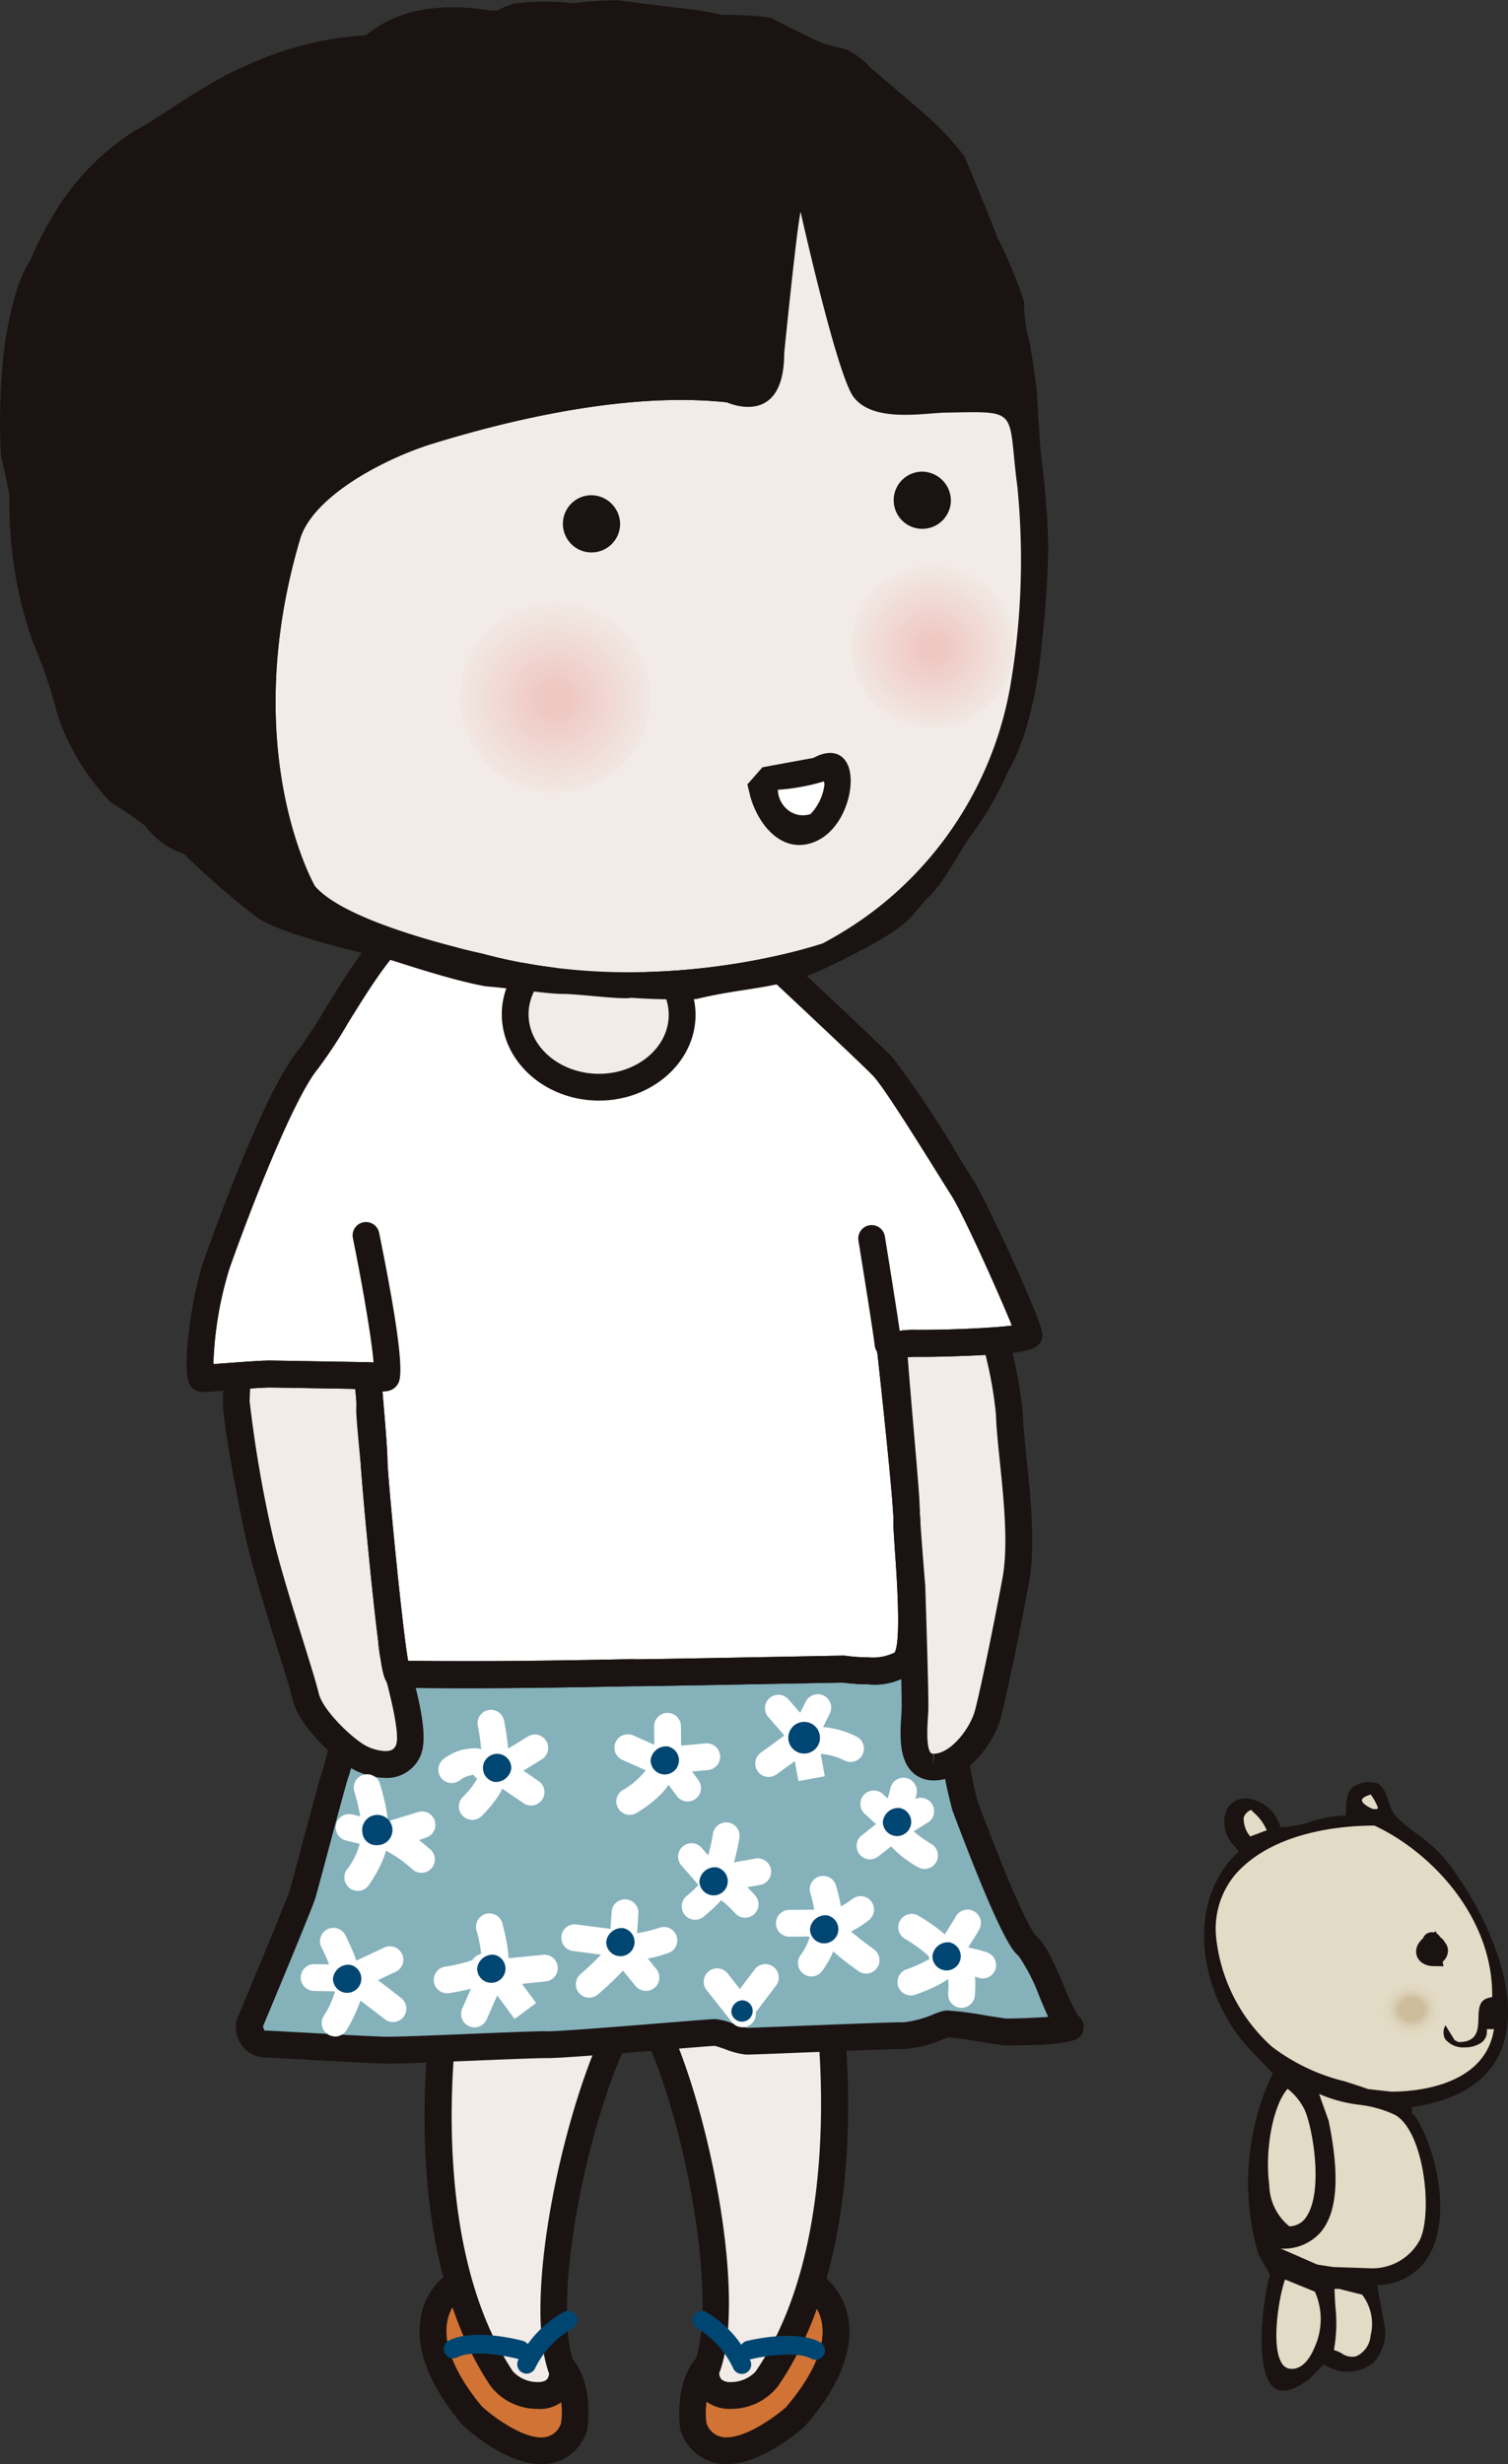 <svg id="组_5662" data-name="组 5662" xmlns="http://www.w3.org/2000/svg" xmlns:xlink="http://www.w3.org/1999/xlink" width="108.06" height="176.5" viewBox="0 0 108.06 176.5">
  <rect x="0" y="0" width="108.06" height="176.5" fill="#333333" stroke="none"/>
  <defs>
    <radialGradient id="radial-gradient" cx="0.5" cy="0.5" r="0.545" gradientUnits="objectBoundingBox">
      <stop offset="0" stop-color="#eeb3ae"/>
      <stop offset="0.112" stop-color="#eeb3ae"/>
      <stop offset="0.888" stop-color="#f2ece7"/>
      <stop offset="1" stop-color="#f2ece7"/>
    </radialGradient>
    <clipPath id="clip-path">
      <rect id="矩形_1805" data-name="矩形 1805" width="108.06" height="176.5" fill="none"/>
    </clipPath>
    <clipPath id="clip-path-2">
      <path id="路径_14746" data-name="路径 14746" d="M260.922,376.019a2.1,2.1,0,1,0,2.088-1.9,2,2,0,0,0-2.088,1.9" transform="translate(-260.922 -374.121)" fill="none"/>
    </clipPath>
    <radialGradient id="radial-gradient-3" cx="0.5" cy="0.5" r="0.526" gradientUnits="objectBoundingBox">
      <stop offset="0" stop-color="#cdbd9b"/>
      <stop offset="0.4" stop-color="#cdbd9b"/>
      <stop offset="0.48" stop-color="#d3c5a7"/>
      <stop offset="0.628" stop-color="#dbd1b8"/>
      <stop offset="0.791" stop-color="#e0d8c1"/>
      <stop offset="1" stop-color="#e2dbc5"/>
    </radialGradient>
    <clipPath id="clip-path-4">
      <path id="路径_14843" data-name="路径 14843" d="M86.842,119.813a6.814,6.814,0,1,0,7.436-6.129q-.333-.032-.661-.032a6.815,6.815,0,0,0-6.775,6.161" transform="translate(-86.81 -113.652)" fill="url(#radial-gradient)"/>
    </clipPath>
    <clipPath id="clip-path-5">
      <path id="路径_14844" data-name="路径 14844" d="M160.683,111.858a5.818,5.818,0,1,0,6.349-5.233c-.189-.018-.377-.027-.564-.027a5.819,5.819,0,0,0-5.785,5.261" transform="translate(-160.655 -106.597)" fill="url(#radial-gradient)"/>
    </clipPath>
  </defs>
  <g id="组_5642" data-name="组 5642">
    <g id="组_5641" data-name="组 5641" clip-path="url(#clip-path)">
      <path id="路径_14734" data-name="路径 14734" d="M232.136,357.135l.063-.12-1.436-1.5c-3.642-3.645-5.033-10.364-1.213-14.185l.217-.215-.117-.134c-.088-.1-.174-.2-.261-.307l-.12-.141a2.391,2.391,0,0,1-.37-2.425,1.548,1.548,0,0,1,1.4-.784,2.787,2.787,0,0,1,2.406,1.943l.049.115h.125a7.622,7.622,0,0,0,2.093-.4,8.245,8.245,0,0,1,2.281-.423h.19v-.19c0-1.546.231-2.065,1.716-2.248v.07h.19c.636,0,.87.544,1.154,1.374a2.8,2.8,0,0,0,.519,1.053,15,15,0,0,0,1.518,1.263,10.751,10.751,0,0,1,2.1,1.911c3.06,3.976,5.466,9.7,3.942,13.513-.885,2.215-2.989,3.6-6.255,4.107l-.161.025v.416l.047.054c.077.087.157.175.237.263l.027.03c1.535,2.542,2.388,6.959,1.052,9.614a4.251,4.251,0,0,1-3.651,2.353l-.207.02.559,3.028a3.284,3.284,0,0,1-.756,2.469,2.946,2.946,0,0,1-3.5.243l-.123-.062-.1.1c-.325.328-.637.643-.953.959-1.255.937-2.189,1.1-2.747.361-1.144-1.509-.515-6.242-.082-7.787l.022-.077-.04-.069c-.265-.457-.526-.918-.788-1.378a18.282,18.282,0,0,1,.974-12.835" transform="translate(-140.992 -208.515)" fill="#1a1311"/>
      <path id="路径_14735" data-name="路径 14735" d="M257.063,338.964c.008-.115.182-.274.633-.4a4.167,4.167,0,0,1,.52.949h-.032v.091h-.321c-.565-.225-.811-.489-.8-.64" transform="translate(-159.471 -210.031)" fill="#e2dbc5"/>
      <path id="路径_14736" data-name="路径 14736" d="M234.711,341.99a.946.946,0,0,1,.531-.535c.059.063.125.131.194.2a3.439,3.439,0,0,1,.922,1.263l-1.177.441a1.93,1.93,0,0,1-.471-1.37" transform="translate(-145.588 -211.824)" fill="#e2dbc5"/>
      <path id="路径_14737" data-name="路径 14737" d="M230.983,347.823c2.792-3.068,7.81-3.4,9.839-3.4l.08.018c4.046,1.9,8.4,6.5,8.4,12.108v.156l-.153.03c-.748.15-.814.66-.833,1.483-.018.762-.04,1.71-1.391,1.71h-.047l-.27-.137-.653-1.061a1,1,0,0,0-.028.978,1.655,1.655,0,0,0,1.418.6,2.074,2.074,0,0,0,1.108-.293.948.948,0,0,0,.467-.828V359h.513l-.045.227c-.786,3.946-5.781,4.253-7.293,4.253l-.023,0c-.546-.06-1.093-.119-1.639-.181l-.043-.01c-.565-.2-1.134-.382-1.685-.557a14.006,14.006,0,0,1-5.2-2.484,12.227,12.227,0,0,1-3.988-7.855,6.044,6.044,0,0,1,1.463-4.569" transform="translate(-142.374 -213.665)" fill="#e2dbc5"/>
      <path id="路径_14738" data-name="路径 14738" d="M269.174,366.284c-.811.4-.806,1.276.274,1.276-.092-.424-.183-.848-.274-1.276" transform="translate(-166.626 -227.226)" fill="#fff"/>
      <path id="路径_14739" data-name="路径 14739" d="M269.174,366.284c-.811.4-.806,1.276.274,1.276C269.356,367.135,269.265,366.711,269.174,366.284Z" transform="translate(-166.626 -227.226)" fill="none" stroke="#1a1311" stroke-width="1"/>
      <path id="路径_14740" data-name="路径 14740" d="M241.978,395.635c.612,1.451,1.292,5.819.122,7.583a1.458,1.458,0,0,1-1.24.713,3.9,3.9,0,0,1-1.438-2.96c-.339-2.535.282-5.731,1.313-6.888a4.236,4.236,0,0,1,1.243,1.552" transform="translate(-148.469 -244.472)" fill="#e2dbc5"/>
      <path id="路径_14741" data-name="路径 14741" d="M249.939,396.556c2.048,1.176,2.7,6.921,1.765,8.939a3.863,3.863,0,0,1-3.48,2.037l-2.73-.091c-.367-.057-.754-.115-1.139-.176-.151-.063-.544-.235-1-.437-.8-.35-1.3-.57-1.626-.708h.007a3.53,3.53,0,0,0,2.893-1.216c1.164-1.428,1.338-4.026.533-7.944l-.685-1.92a10.171,10.171,0,0,0,2.833.773,8.217,8.217,0,0,1,2.634.743" transform="translate(-149.956 -245.065)" fill="#e2dbc5"/>
      <path id="路径_14742" data-name="路径 14742" d="M243.657,434.887c-.36.905-.874,1.458-1.446,1.556a1.192,1.192,0,0,1-.2.018h0a.8.8,0,0,1-.713-.411c-.8-1.248-.186-4.847.234-5.994l2.137.873a4.856,4.856,0,0,1-.01,3.959" transform="translate(-149.447 -266.788)" fill="#e2dbc5"/>
      <path id="路径_14743" data-name="路径 14743" d="M251.823,431.824h.332q.822.21,1.643.416a3.424,3.424,0,0,1,.61,2.913,1.788,1.788,0,0,1-1.033,1.5,1.268,1.268,0,0,1-1.025-.2,2.184,2.184,0,0,0-.575-.244,10.775,10.775,0,0,0,.106-3.119c-.026-.415-.053-.842-.06-1.265" transform="translate(-156.191 -267.884)" fill="#e2dbc5"/>
      <path id="路径_14744" data-name="路径 14744" d="M269.759,366.287c1.455.886-.823,1.392-.19.443" transform="translate(-167.158 -227.228)" fill="#1a1311"/>
      <path id="路径_14745" data-name="路径 14745" d="M267.624,365.945a.839.839,0,0,0,.262.655,1.2,1.2,0,0,0,1.113.254,1.054,1.054,0,0,0,.783-1.014,1.029,1.029,0,0,0-.111-.419.735.735,0,0,0-.1-.145,1.189,1.189,0,0,0-.332-.376c-.017-.021-.031-.045-.049-.065-.047-.053-.041-.045.015.024a.682.682,0,0,0-1.163,0,.616.616,0,0,0-.071.219.737.737,0,0,0-.249.368c-.019.065-.032.13-.048.194a2.058,2.058,0,0,0-.038.248c.052-.42-.012.1-.009.057m2.011-.531a.984.984,0,0,0-.064-.135.732.732,0,0,1,.064.135m-.067-.139-.025-.031c-.052-.065-.02-.043.025.031m-1.005.651,0,0v0c.081.1.085.11,0,.008" transform="translate(-166.021 -226.14)" fill="#1a1311"/>
    </g>
  </g>
  <g id="组_5644" data-name="组 5644" transform="translate(99.058 142.033)">
    <g id="组_5643" data-name="组 5643" clip-path="url(#clip-path-2)">
      <rect id="矩形_1806" data-name="矩形 1806" width="4.176" height="3.796" transform="translate(0)" fill="url(#radial-gradient-3)"/>
    </g>
  </g>
  <g id="组_5646" data-name="组 5646">
    <g id="组_5645" data-name="组 5645" clip-path="url(#clip-path)">
      <path id="路径_14747" data-name="路径 14747" d="M83.241,431.171s-4.134,2.805,1.292,9.315c0,0,5.457,5.073,7.3.833,0,0,.451-2.671-.808-4.24,0,0-7.2-6.276-7.783-5.909" transform="translate(-50.704 -267.47)" fill="#d17334"/>
      <path id="路径_14748" data-name="路径 14748" d="M84.071,440.3c-2.135-2.563-3.077-4.87-2.8-6.859a4.073,4.073,0,0,1,1.549-2.741.3.3,0,0,1,.167-.045c.944,0,6.7,4.974,7.867,6,1.3,1.617.867,4.278.847,4.391l-.013.044a2.632,2.632,0,0,1-2.514,1.806c-2.295,0-4.978-2.469-5.108-2.592m6.512-3.384c-3.236-2.821-6.966-5.818-7.575-5.877a3.776,3.776,0,0,0-1.354,2.455c-.264,1.877.648,4.084,2.695,6.542.027.024,2.684,2.471,4.83,2.471a2.244,2.244,0,0,0,2.153-1.552c.038-.256.36-2.655-.748-4.04" transform="translate(-50.389 -267.157)" fill="#070203"/>
      <path id="路径_14749" data-name="路径 14749" d="M82.31,439.623c-.029-.028-.057-.058-.084-.089-2.279-2.735-3.277-5.244-2.966-7.457a4.89,4.89,0,0,1,1.9-3.282,1.073,1.073,0,0,1,.578-.164c.35,0,1.279,0,8.348,6.16a.9.9,0,0,1,.118.123c1.511,1.883,1.027,4.873,1.006,5a.93.93,0,0,1-.066.222,3.363,3.363,0,0,1-3.218,2.267c-2.549,0-5.308-2.5-5.615-2.78m6.444-3.447a78.5,78.5,0,0,0-6.856-5.481,3.149,3.149,0,0,0-.738,1.649c-.228,1.619.637,3.663,2.5,5.913.721.658,2.762,2.227,4.263,2.227a1.449,1.449,0,0,0,1.409-1,5.129,5.129,0,0,0-.579-3.3" transform="translate(-49.135 -265.903)" fill="#1a1311"/>
      <path id="路径_14750" data-name="路径 14750" d="M83.229,378.85s-2.669,16.458,4,26.509c.762,1.281,4.353,2.168,4.385-.493-2-4.927,1.049-19.216,4.386-25.228Z" transform="translate(-51.304 -235.022)" fill="#f2ebe7"/>
      <path id="路径_14751" data-name="路径 14751" d="M84.829,404.305c-6.79-10.248-4.252-26.49-4.141-27.177a.961.961,0,0,1,1.006-.8l12.775.789a.959.959,0,0,1,.78,1.423c-3.323,5.988-6.177,19.868-4.335,24.4a.966.966,0,0,1,.07.373,2.554,2.554,0,0,1-2.732,2.676,4.23,4.23,0,0,1-3.423-1.681m8.07-25.366-10.433-.644c-.42,3.468-1.56,16.633,3.972,24.966l.025.04a2.434,2.434,0,0,0,1.788.767c.592,0,.767-.222.805-.612-1.881-5.154.857-18.068,3.842-24.516" transform="translate(-49.711 -233.454)" fill="#1a1311"/>
      <path id="路径_14752" data-name="路径 14752" d="M89.249,442.242a.672.672,0,0,0,.173-1.321c-.36-.095-3.563-.908-5.293-.015a.671.671,0,0,0,.616,1.193c1.079-.557,3.492-.1,4.331.12a.662.662,0,0,0,.173.022" transform="translate(-51.964 -273.261)" fill="#004672"/>
      <path id="路径_14753" data-name="路径 14753" d="M98.3,440.5a.673.673,0,0,0,.607-.382,6.657,6.657,0,0,1,2.609-2.816.671.671,0,1,0-.553-1.222,7.919,7.919,0,0,0-3.268,3.46.671.671,0,0,0,.606.96" transform="translate(-60.565 -270.489)" fill="#004672"/>
      <path id="路径_14754" data-name="路径 14754" d="M139.55,431.454s4.086,2.875-1.45,9.292c0,0-5.545,4.98-7.312.71,0,0-.407-2.679.88-4.226,0,0,7.307-6.152,7.883-5.776" transform="translate(-81.097 -267.645)" fill="#d17334"/>
      <path id="路径_14755" data-name="路径 14755" d="M130.3,441.215l-.013-.044c-.017-.114-.4-2.782.946-4.4,1.158-.974,6.981-5.837,7.938-5.837a.319.319,0,0,1,.179.051,4.08,4.08,0,0,1,1.5,2.764c.246,1.994-.733,4.284-2.929,6.827-.114.1-2.8,2.489-5.08,2.489h0a2.628,2.628,0,0,1-2.537-1.849m1.2-4.177c-1.156,1.389-.875,3.795-.841,4.052a2.241,2.241,0,0,0,2.173,1.589c2.136,0,4.8-2.366,4.807-2.373,2.1-2.435,3.051-4.622,2.823-6.5a3.8,3.8,0,0,0-1.313-2.488c-.686.057-5.056,3.543-7.65,5.722" transform="translate(-80.782 -267.331)" fill="#070203"/>
      <path id="路径_14756" data-name="路径 14756" d="M128.335,440.254a.96.96,0,0,1-.062-.222c-.019-.127-.454-3.126,1.091-4.983a1,1,0,0,1,.119-.121c7.147-6.017,8.081-6.017,8.432-6.017a1.1,1.1,0,0,1,.621.191,4.9,4.9,0,0,1,1.817,3.3c.274,2.217-.767,4.708-3.093,7.4a1.159,1.159,0,0,1-.085.087c-.306.274-3.062,2.685-5.593,2.685h0a3.417,3.417,0,0,1-3.247-2.323m10.119-7.573a3.149,3.149,0,0,0-.717-1.708,78.15,78.15,0,0,0-6.947,5.362,5.134,5.134,0,0,0-.636,3.294,1.453,1.453,0,0,0,1.426,1.028h0c1.494,0,3.543-1.519,4.267-2.156,1.882-2.2,2.783-4.208,2.606-5.821" transform="translate(-79.531 -266.077)" fill="#1a1311"/>
      <path id="路径_14757" data-name="路径 14757" d="M135.58,379.167s2.389,16.5-4.456,26.439c-.785,1.267-4.389,2.092-4.377-.568,2.086-4.893-.721-19.232-3.954-25.3Z" transform="translate(-76.175 -235.218)" fill="#f2ebe7"/>
      <path id="路径_14758" data-name="路径 14758" d="M124.948,405.43a2.661,2.661,0,0,1-.728-1.964.972.972,0,0,1,.076-.371c1.919-4.5-.7-18.428-3.918-24.472a.959.959,0,0,1,.8-1.41l12.786-.571a.962.962,0,0,1,.992.821c.1.688,2.36,16.972-4.6,27.1a4.249,4.249,0,0,1-3.385,1.623h0a2.776,2.776,0,0,1-2.024-.759m-2.227-26.366c2.874,6.5,5.391,19.453,3.424,24.575a.72.72,0,0,0,.162.437.949.949,0,0,0,.664.194h0a2.448,2.448,0,0,0,1.768-.737l.025-.038c5.675-8.238,4.758-21.421,4.4-24.9Z" transform="translate(-74.608 -233.651)" fill="#1a1311"/>
      <path id="路径_14759" data-name="路径 14759" d="M144.973,442.407a.671.671,0,0,0,.319-1.263c-1.714-.923-4.931-.166-5.292-.076a.672.672,0,0,0,.323,1.3c.843-.208,3.263-.622,4.333-.045a.66.66,0,0,0,.318.08" transform="translate(-86.533 -273.385)" fill="#004672"/>
      <path id="路径_14760" data-name="路径 14760" d="M134.211,440.471a.672.672,0,0,0,.61-.95,7.927,7.927,0,0,0-3.208-3.516.672.672,0,0,0-.575,1.214,6.657,6.657,0,0,1,2.561,2.859.671.671,0,0,0,.611.392" transform="translate(-81.052 -270.438)" fill="#004672"/>
      <path id="路径_14761" data-name="路径 14761" d="M105.84,335.878c.508.3-4.044.424-4.536.415s-3.929-.659-4.324-.566a11.542,11.542,0,0,1-3.067.834c-1.083-.019-10.741.407-11.234.4s-1.859-.621-2.254-.629-10.749.9-12.03.878-10.051.419-11.529.393-7.969-.431-8.855-.446-.961-1.4-.961-1.4,3.594-8.605,3.8-9.291,2.211-8.333,2.416-8.821,1.487-6.377,1.689-6.668a19.345,19.345,0,0,1,2.094-1.539l12.836-1.948,14.267.735,11.119.486,2.242,7.129a32.827,32.827,0,0,0,.814,4.248c.377.992,3.389,9.118,4.457,10.022s2.37,5.359,3.052,5.765" transform="translate(-29.188 -190.755)" fill="#85b1bb"/>
      <path id="路径_14762" data-name="路径 14762" d="M55.283,336.993c-.85-.015-3.27-.15-5.405-.268-1.585-.089-3.081-.172-3.45-.178a2.177,2.177,0,0,1-1.9-2.3.977.977,0,0,1,.073-.423c1.376-3.295,3.617-8.707,3.77-9.2.073-.238.415-1.52.779-2.878,1.069-4,1.538-5.719,1.664-6.018.086-.239.423-1.664.693-2.809.814-3.441.919-3.792,1.1-4.05.093-.134.308-.446,2.355-1.795a.952.952,0,0,1,.384-.147l12.835-1.948a.968.968,0,0,1,.194-.01l14.26.735,11.12.486a.959.959,0,0,1,.873.67l2.242,7.129a.977.977,0,0,1,.036.161,29.715,29.715,0,0,0,.759,4.034l.109.288c3.052,8.1,3.933,9.209,4.072,9.343.695.59,1.264,1.85,2.053,3.707a15.376,15.376,0,0,0,.953,2.02,1,1,0,0,1,.39,1.077c-.158.573-.293,1.067-5.438,1.067h-.079c-.24,0-.7-.074-1.757-.242-.8-.127-1.981-.315-2.385-.331-.09.03-.243.088-.371.137a8.711,8.711,0,0,1-2.822.7h-.121c-.811,0-4.356.141-7.2.254-2.322.092-3.651.144-3.963.144h0a5.508,5.508,0,0,1-1.53-.391c-.242-.084-.6-.206-.742-.235-.308.015-1.743.131-3.258.254-4.214.34-7.777.622-8.685.622h-.153c-.725,0-3.031.095-5.263.187-2.5.1-5.085.209-6.023.209Zm11.6-2.313c.9,0,5.495-.37,8.531-.616,2.4-.193,3.252-.261,3.464-.261h0a4.7,4.7,0,0,1,1.313.341,8.041,8.041,0,0,0,.942.288c.247,0,2-.07,3.855-.143,3.015-.12,6.432-.256,7.28-.256l.121,0a7.508,7.508,0,0,0,2.141-.58,5.767,5.767,0,0,1,.667-.229,1.465,1.465,0,0,1,.339-.035,24.313,24.313,0,0,1,2.733.357c.592.094,1.33.211,1.489.218H99.8c.593,0,1.93-.046,2.933-.116-.175-.375-.37-.83-.6-1.38a13.377,13.377,0,0,0-1.527-2.992c-.355-.3-1.188-1.006-4.628-10.131l-.106-.282a30.441,30.441,0,0,1-.857-4.38l-2.016-6.41-10.456-.456-14.17-.731-12.53,1.9c-.643.429-1.353.93-1.624,1.156-.162.53-.567,2.243-.842,3.411-.513,2.17-.678,2.839-.78,3.082-.139.371-1.048,3.77-1.591,5.8-.443,1.657-.719,2.685-.8,2.94-.2.665-2.956,7.278-3.736,9.145a1.392,1.392,0,0,0,.1.305c.513.016,1.868.092,3.42.179,2.118.118,4.519.251,5.332.265l.123,0c.9,0,3.463-.106,5.944-.208,2.355-.1,4.578-.188,5.342-.188Z" transform="translate(-27.621 -189.187)" fill="#1a1311"/>
      <path id="路径_14763" data-name="路径 14763" d="M44.906,252.4a24.894,24.894,0,0,0-.315,3.247,87.731,87.731,0,0,0,1.654,9.785c.848,3.657,2.955,9.808,3.318,11.375s2.541,3.556,3.571,4.224,3.1,1.225,3.778-.325-1.184-6.766-1.172-7.547-1.613-15.681-1.593-16.851.088-5.175.1-5.825-9.34,1.918-9.34,1.918" transform="translate(-27.662 -155.323)" fill="#f2ebe7"/>
      <path id="路径_14764" data-name="路径 14764" d="M51.043,280.27c-1.057-.686-3.528-2.85-3.983-4.812-.136-.586-.558-1.941-1.047-3.511-.78-2.5-1.751-5.62-2.271-7.862-.291-1.253-1.708-8.291-1.679-10.019a25.559,25.559,0,0,1,.329-3.393.959.959,0,0,1,.691-.763c.768-.211,7.542-2.058,9.27-2.058a1.35,1.35,0,0,1,.991.347,1.018,1.018,0,0,1,.293.735l-.1,5.825c-.011.588.523,5.842.912,9.677.489,4.808.686,6.8.681,7.149.013.189.208.931.365,1.528.726,2.755,1.281,5.138.726,6.41A2.618,2.618,0,0,1,53.7,281.1a5.208,5.208,0,0,1-2.654-.826M44.194,251.6a22.3,22.3,0,0,0-.213,2.5,88.648,88.648,0,0,0,1.63,9.552c.5,2.173,1.463,5.252,2.234,7.727.52,1.672.932,2.992,1.084,3.647.26,1.123,2.074,2.933,3.159,3.636a3.27,3.27,0,0,0,1.61.517c.512,0,.671-.2.767-.421.333-.764-.478-3.84-.823-5.153a9.5,9.5,0,0,1-.429-2.019c0-.385-.358-3.875-.67-6.954-.565-5.559-.934-9.252-.922-9.9l.084-4.89c-1.609.24-5.082,1.107-7.509,1.761" transform="translate(-26.094 -153.756)" fill="#1a1311"/>
      <path id="路径_14765" data-name="路径 14765" d="M175.723,250.721a33.519,33.519,0,0,1,1.2,6c.082,2.863,1.119,8.322.457,11.906-.574,3.113-1.582,8.043-2,9.6s-2.1,3.818-3.918,3.786-1.325-2.941-1.3-4.241-.22-8.626-.22-8.626-.429-5.132-.415-5.913-.948-10.955-.929-12,7.127-.516,7.127-.516" transform="translate(-104.589 -155.455)" fill="#f2ebe7"/>
      <path id="路径_14766" data-name="路径 14766" d="M169.878,281.406a2.113,2.113,0,0,1-1.557-.669c-.9-.97-.795-2.672-.72-3.915.015-.236.028-.451.031-.632.021-1.226-.2-8.091-.219-8.555-.053-.633-.43-5.19-.416-5.985,0-.336-.218-2.923-.412-5.205-.319-3.735-.527-6.227-.517-6.79.025-1.47,2.149-1.591,4.514-1.591,1.8,0,3.569.128,3.643.134a.961.961,0,0,1,.852.689,33.925,33.925,0,0,1,1.235,6.244c.025.861.145,2.02.272,3.246.289,2.791.649,6.265.17,8.862-.589,3.194-1.6,8.114-2.015,9.671-.506,1.885-2.457,4.5-4.806,4.5h-.054m.7-31.424a13.68,13.68,0,0,0-2.578.166c.066,1.129.3,3.864.494,6.135.3,3.469.425,5.029.418,5.4-.009.537.242,3.773.412,5.817,0,.016,0,.033,0,.049.009.3.242,7.363.22,8.673,0,.206-.017.45-.034.716-.042.69-.128,2.127.213,2.5.018.019.048.051.181.053l.021.96v-.959c1.234,0,2.621-1.837,2.953-3.076.406-1.515,1.4-6.363,1.981-9.521.428-2.325.084-5.647-.192-8.316-.131-1.263-.254-2.456-.281-3.389a28.135,28.135,0,0,0-.981-5.116c-.672-.038-1.757-.087-2.831-.087" transform="translate(-103.021 -153.887)" fill="#1a1311"/>
      <path id="路径_14767" data-name="路径 14767" d="M79.124,178.227s6.531,6.1,7.553,7.154,4.692,7.105,5.705,8.683a89.252,89.252,0,0,1,4.765,10.49c-.01.521-6.647.667-7.947.645a6.01,6.01,0,0,0-2,.237s1.222,10.96,1.2,12.521.886,9.031-.172,10.054-4.364.514-4.364.514-14.315.276-14.964.265-9.293.231-16.966.1c-.391-.006-1.725-14.564-1.711-15.344s-.462-6.028-.462-6.028l-6.9-.118c-.91-.016-4.559.313-4.949.305s-.043-5.075,1.05-8.178c1.206-3.422,4.5-12.152,6.493-14.589,1.667-2.039,5.1-9.02,7.053-9.246s25.843,2.653,26.626,2.536" transform="translate(-23.416 -108.983)" fill="#fff"/>
      <path id="路径_14768" data-name="路径 14768" d="M50.362,228.282c-.963-.016-1.066-.8-1.369-3.126-.163-1.255-.363-3.025-.576-5.118-.329-3.225-.719-7.546-.71-8.077.008-.461-.205-3.071-.381-5.066l-6.042-.1h-.05c-.56,0-2.07.113-3.172.2-.975.074-1.494.125-1.726.111a1.012,1.012,0,0,1-.822-.444c-.708-1.017.129-6.592.982-9.012.427-1.212,4.243-11.928,6.655-14.879a34.219,34.219,0,0,0,1.982-3.02c2.366-3.845,4.041-6.38,5.7-6.572a3.946,3.946,0,0,1,.426-.019c2.034,0,10.044.866,17.112,1.63,4.331.468,8.427.911,9.106.922l.409-.061.339.316c.268.249,6.56,6.126,7.589,7.189a73.247,73.247,0,0,1,4.828,7.248c.422.677.772,1.238.994,1.583.772,1.2,4.932,10.034,4.917,11.025-.02,1.1-1.126,1.273-4.05,1.448-1.745.1-3.678.142-4.551.142l-.321,0h-.142a7,7,0,0,0-.794.042c.3,2.741,1.129,10.4,1.106,11.774-.006.36.05,1.16.115,2.086.366,5.236.369,7.726-.578,8.641a4.591,4.591,0,0,1-3.255.91,14.427,14.427,0,0,1-1.836-.125c-1.221.023-13.725.263-14.851.263h-.107c-.2,0-.708.009-1.46.024-2.152.041-6.157.117-10.49.117-1.786,0-3.461-.013-4.98-.039M67.4,226.263c1.14,0,14.754-.262,14.891-.265l.083,0,.081.012a12.161,12.161,0,0,0,1.632.116,3.515,3.515,0,0,0,1.894-.349c.464-.845.145-5.418.025-7.149-.07-1.011-.126-1.81-.118-2.253.021-1.231-.853-9.367-1.191-12.4l-.084-.747.705-.26a6.723,6.723,0,0,1,2.175-.3l.174,0,.288,0c1.915,0,4.986-.125,6.421-.307-.872-2.179-3.515-8.051-4.35-9.352-.226-.35-.58-.919-1.008-1.605-1.347-2.159-3.854-6.178-4.58-6.93-.878-.907-6.015-5.715-7.251-6.87-1.082-.066-4.117-.391-9.017-.921-6.673-.722-14.976-1.619-16.906-1.619-.087,0-.156,0-.2.006-.9.154-3.191,3.88-4.293,5.672a34.269,34.269,0,0,1-2.13,3.228c-1.8,2.2-4.927,10.316-6.332,14.3a25.859,25.859,0,0,0-1.153,6.851l.766-.056c1.257-.095,2.683-.2,3.315-.2l7.849.134.078.859c.05.542.479,5.321.466,6.125,0,1.047,1.02,11.714,1.479,14.385,1.315.018,2.736.027,4.236.027,4.315,0,8.309-.075,10.453-.116.771-.015,1.295-.024,1.5-.024Z" transform="translate(-21.867 -107.416)" fill="#1a1311"/>
      <path id="路径_14769" data-name="路径 14769" d="M50.362,228.282c-.963-.016-1.066-.8-1.369-3.126-.163-1.255-.363-3.025-.576-5.118-.329-3.225-.719-7.546-.71-8.077.008-.461-.205-3.071-.381-5.066l-6.042-.1h-.05c-.56,0-2.07.113-3.172.2-.975.074-1.494.125-1.726.111a1.012,1.012,0,0,1-.822-.444c-.708-1.017.129-6.592.982-9.012.427-1.212,4.243-11.928,6.655-14.879a34.219,34.219,0,0,0,1.982-3.02c2.366-3.845,4.041-6.38,5.7-6.572a3.946,3.946,0,0,1,.426-.019c2.034,0,10.044.866,17.112,1.63,4.359.471,8.478.917,9.118.922a.959.959,0,0,1,.736.255c.268.249,6.56,6.126,7.589,7.189a73.247,73.247,0,0,1,4.828,7.248c.422.677.772,1.238.994,1.583.772,1.2,4.932,10.034,4.917,11.025-.02,1.1-1.126,1.273-4.05,1.448-1.745.1-3.678.142-4.551.142l-.321,0h-.142a7,7,0,0,0-.794.042c.3,2.741,1.129,10.4,1.106,11.774-.006.36.05,1.16.115,2.086.366,5.236.369,7.726-.578,8.641a4.591,4.591,0,0,1-3.255.91,14.427,14.427,0,0,1-1.836-.125c-1.221.023-13.725.263-14.851.263h-.107c-.2,0-.708.009-1.46.024-2.152.041-6.157.117-10.49.117-1.786,0-3.461-.013-4.98-.039M67.4,226.263c1.14,0,14.754-.262,14.891-.265a1.006,1.006,0,0,1,.164.01,12.161,12.161,0,0,0,1.632.116,3.515,3.515,0,0,0,1.894-.349c.464-.845.145-5.418.025-7.149-.07-1.011-.126-1.81-.118-2.253.021-1.231-.853-9.367-1.191-12.4a.96.96,0,0,1,.621-1.007,6.723,6.723,0,0,1,2.175-.3l.174,0,.288,0c1.915,0,4.986-.125,6.421-.307-.872-2.179-3.515-8.051-4.35-9.352-.226-.35-.58-.919-1.008-1.605-1.347-2.159-3.854-6.178-4.58-6.93-.878-.907-6.015-5.715-7.251-6.87-1.082-.066-4.117-.391-9.017-.921-6.673-.722-14.976-1.619-16.906-1.619-.087,0-.156,0-.2.006-.9.154-3.191,3.88-4.293,5.672a34.269,34.269,0,0,1-2.13,3.228c-1.8,2.2-4.927,10.316-6.332,14.3a25.859,25.859,0,0,0-1.153,6.851l.766-.056c1.257-.095,2.683-.2,3.315-.2l6.988.12a.959.959,0,0,1,.939.873c.05.542.479,5.321.466,6.125,0,1.047,1.02,11.714,1.479,14.385,1.315.018,2.736.027,4.236.027,4.315,0,8.309-.075,10.453-.116.771-.015,1.295-.024,1.5-.024Z" transform="translate(-21.867 -107.416)" fill="#1a1311"/>
      <path id="路径_14770" data-name="路径 14770" d="M97.241,182.8c-.048,2.874,2.59,5.247,5.894,5.3s6.023-2.227,6.072-5.1-2.59-5.248-5.894-5.305-6.022,2.227-6.071,5.1" transform="translate(-60.324 -110.237)" fill="#f2ebe7"/>
      <path id="路径_14771" data-name="路径 14771" d="M101.549,187.5c-3.827-.065-6.894-2.882-6.837-6.279.057-3.333,3.158-6.045,6.911-6.045l.137,0c3.827.065,6.894,2.883,6.836,6.28-.056,3.332-3.157,6.044-6.911,6.044Zm-4.918-6.246c-.039,2.339,2.181,4.28,4.951,4.328h.1c2.714,0,4.954-1.865,4.992-4.157.04-2.34-2.181-4.282-4.951-4.329h-.1c-2.713,0-4.953,1.866-4.992,4.158" transform="translate(-58.755 -108.67)" fill="#1a1311"/>
      <path id="路径_14772" data-name="路径 14772" d="M154.6,328.308a.959.959,0,0,0,.489-1.785,6.31,6.31,0,0,0-3.183-.727.959.959,0,1,0,.051,1.918,4.675,4.675,0,0,1,2.169.468.951.951,0,0,0,.474.125" transform="translate(-93.654 -202.108)" fill="#fff"/>
      <path id="路径_14773" data-name="路径 14773" d="M149.96,330.224l1.888-.344-.44-2.416a.96.96,0,1,0-1.888.344Z" transform="translate(-92.745 -202.655)" fill="#fff"/>
      <path id="路径_14774" data-name="路径 14774" d="M143.519,325.628a.954.954,0,0,0,.563-.183l2.542-1.849a.959.959,0,0,0,.159-1.407l-1.846-2.115a.959.959,0,0,0-1.446,1.262l1.156,1.325-1.694,1.231a.959.959,0,0,0,.565,1.736" transform="translate(-88.437 -198.356)" fill="#fff"/>
      <path id="路径_14775" data-name="路径 14775" d="M124.412,327.514c.03,0,.06,0,.09,0l2.79-.262a.96.96,0,1,0-.179-1.911l-1.722.162c0-.351-.005-.807-.013-1.4a.96.96,0,0,0-.959-.947h-.014a.96.96,0,0,0-.947.972c.013.943.017,2.072,0,2.3a.959.959,0,0,0,.951,1.092" transform="translate(-76.584 -200.47)" fill="#fff"/>
      <path id="路径_14776" data-name="路径 14776" d="M119.184,330.114a.96.96,0,0,0,.391-1.837l-2.253-1a.959.959,0,1,0-.78,1.753l2.254,1a.96.96,0,0,0,.388.083" transform="translate(-71.943 -202.976)" fill="#fff"/>
      <path id="路径_14777" data-name="路径 14777" d="M126.46,334.344a.959.959,0,0,0,.773-1.527l-1.076-1.464a.959.959,0,0,0-1.546,1.137l1.075,1.464a.959.959,0,0,0,.774.391" transform="translate(-77.187 -205.314)" fill="#fff"/>
      <path id="路径_14778" data-name="路径 14778" d="M117.3,335.392a.956.956,0,0,0,.5-.142c1.054-.646,2.8-1.935,2.624-3.308a.959.959,0,0,0-1.91.166,5.5,5.5,0,0,1-1.716,1.506.96.96,0,0,0,.5,1.778" transform="translate(-72.175 -205.401)" fill="#fff"/>
      <path id="路径_14779" data-name="路径 14779" d="M91.354,327.706a.959.959,0,0,0,.838-.49c.125-.223.418-.744-.148-3.845a.959.959,0,0,0-1.888.344,15.34,15.34,0,0,1,.3,2.684.959.959,0,0,0,.894,1.306" transform="translate(-55.919 -200.117)" fill="#fff"/>
      <path id="路径_14780" data-name="路径 14780" d="M83.7,332.291a.952.952,0,0,0,.567-.186,1.891,1.891,0,0,1,.994-.4.954.954,0,1,0,1.574-1.077,1.862,1.862,0,0,0-1.255-.815,3.6,3.6,0,0,0-2.452.749.96.96,0,0,0,.571,1.731" transform="translate(-51.33 -204.581)" fill="#fff"/>
      <path id="路径_14781" data-name="路径 14781" d="M94.763,332.336a.959.959,0,0,0,.541-1.752l-1.087-.741c.436-.262.9-.551,1.319-.816a.959.959,0,1,0-1.025-1.621c-.969.612-2.177,1.337-2.437,1.441a.943.943,0,0,0-.65.771.961.961,0,0,0,.42.929l2.379,1.623a.959.959,0,0,0,.54.167" transform="translate(-56.71 -203.017)" fill="#fff"/>
      <path id="路径_14782" data-name="路径 14782" d="M87.57,336.425a.957.957,0,0,0,.681-.284c.913-.922,1.943-2.233,1.658-3.249a.959.959,0,0,0-1.875.383,6.06,6.06,0,0,1-1.146,1.515.96.96,0,0,0,.681,1.635" transform="translate(-53.729 -206.077)" fill="#fff"/>
      <path id="路径_14783" data-name="路径 14783" d="M69.905,344.58a18.945,18.945,0,0,0,3.386-.954.959.959,0,1,0-.576-1.83c-1.2.376-2.628.807-2.924.871a.959.959,0,0,0,.085,1.913Z" transform="translate(-42.763 -212.008)" fill="#fff"/>
      <path id="路径_14784" data-name="路径 14784" d="M73.526,347.5a.959.959,0,0,0,.629-1.684c-2.508-2.178-3.333-1.918-3.642-1.819a.959.959,0,0,0,.385,1.869,9.408,9.408,0,0,1,2,1.4.952.952,0,0,0,.628.235" transform="translate(-43.327 -213.361)" fill="#fff"/>
      <path id="路径_14785" data-name="路径 14785" d="M66.09,339.919a.96.96,0,0,0,.9-.616c.354-.923-.145-2.861-.472-3.934a.959.959,0,0,0-1.834.56,15.692,15.692,0,0,1,.433,1.8l-.571-.142a.959.959,0,0,0-.464,1.862l1.781.443a.915.915,0,0,0,.232.029" transform="translate(-39.299 -207.627)" fill="#fff"/>
      <path id="路径_14786" data-name="路径 14786" d="M65.958,348.472a.959.959,0,0,0,.786-.408c.412-.586,1.72-2.6,1.284-3.985a.96.96,0,1,0-1.831.577,5.16,5.16,0,0,1-1.024,2.3.959.959,0,0,0,.784,1.511" transform="translate(-40.323 -213.036)" fill="#fff"/>
      <path id="路径_14787" data-name="路径 14787" d="M167.419,339.1a.975.975,0,0,0,.826-.458,9.84,9.84,0,0,0,.7-2.126.96.96,0,0,0-1.864-.457,12.178,12.178,0,0,1-.475,1.586.956.956,0,0,0,.813,1.456" transform="translate(-103.266 -208.024)" fill="#fff"/>
      <path id="路径_14788" data-name="路径 14788" d="M169.061,341.868a.956.956,0,0,0,.5-.143l1.173-.726a.96.96,0,1,0-1.009-1.632l-1.173.726a.959.959,0,0,0,.506,1.775" transform="translate(-104.282 -210.439)" fill="#fff"/>
      <path id="路径_14789" data-name="路径 14789" d="M170,347.144a.959.959,0,0,0,.5-1.777,8.285,8.285,0,0,1-1.494-1.108.952.952,0,0,0-1.317-.3.967.967,0,0,0-.306,1.328A7.69,7.69,0,0,0,169.495,347a.961.961,0,0,0,.5.142" transform="translate(-103.747 -213.284)" fill="#fff"/>
      <path id="路径_14790" data-name="路径 14790" d="M164.472,340.742a.959.959,0,0,0,.647-1.668l-1.151-1.051a.96.96,0,0,0-1.294,1.418l1.151,1.051a.956.956,0,0,0,.647.251" transform="translate(-100.722 -209.539)" fill="#fff"/>
      <path id="路径_14791" data-name="路径 14791" d="M162.64,345.229a.96.96,0,0,0,.593-.205l1.883-1.481a.959.959,0,1,0-1.186-1.508l-1.883,1.481a.96.96,0,0,0,.594,1.714" transform="translate(-100.299 -212.055)" fill="#fff"/>
      <path id="路径_14792" data-name="路径 14792" d="M133,348.886a1.017,1.017,0,0,0,.168-.015l3.174-.565a.96.96,0,1,0-.336-1.889l-1.5.267c.217-.783.349-1.52.386-1.745a.959.959,0,1,0-1.892-.32,10.547,10.547,0,0,1-.81,2.791.96.96,0,0,0,.808,1.476" transform="translate(-81.91 -213.291)" fill="#fff"/>
      <path id="路径_14793" data-name="路径 14793" d="M130.185,351.077a.96.96,0,0,0,.722-1.591l-1.282-1.467a.96.96,0,0,0-1.445,1.263l1.283,1.467a.958.958,0,0,0,.722.328" transform="translate(-79.37 -215.692)" fill="#fff"/>
      <path id="路径_14794" data-name="路径 14794" d="M136.418,356.483a.959.959,0,0,0,.708-1.607c-1.495-1.632-2.073-1.642-2.32-1.646h-.017a.959.959,0,0,0-.207,1.9,7.99,7.99,0,0,1,1.128,1.046.956.956,0,0,0,.708.311" transform="translate(-83.023 -219.128)" fill="#fff"/>
      <path id="路径_14795" data-name="路径 14795" d="M129.65,355.719a.952.952,0,0,0,.614-.223c2.008-1.672,2.014-2.372,2.016-2.636a1.124,1.124,0,0,0-.387-.864.959.959,0,0,0-1.585.776,9.961,9.961,0,0,1-1.272,1.249.959.959,0,0,0,.614,1.7" transform="translate(-79.834 -218.219)" fill="#fff"/>
      <path id="路径_14796" data-name="路径 14796" d="M154.065,358.694a.957.957,0,0,0,.607-.216c.282-.231.942-.771.053-3.866a.959.959,0,0,0-1.844.529,8.942,8.942,0,0,1,.376,2.077.959.959,0,0,0,.808,1.477" transform="translate(-94.817 -219.554)" fill="#fff"/>
      <path id="路径_14797" data-name="路径 14797" d="M155.471,360.716a.965.965,0,0,0,.1-.006,7.3,7.3,0,0,0,2.531-1.3.96.96,0,0,0-1.1-1.571,8.729,8.729,0,0,1-1.668.971.944.944,0,0,0-.835,1.054.972.972,0,0,0,.968.855" transform="translate(-95.843 -221.878)" fill="#fff"/>
      <path id="路径_14798" data-name="路径 14798" d="M157.815,365.9a.96.96,0,0,0,.574-1.729,29.15,29.15,0,0,1-2.34-1.875.973.973,0,0,0-1.349-.118.947.947,0,0,0-.142,1.326,24.683,24.683,0,0,0,2.685,2.206.954.954,0,0,0,.572.191" transform="translate(-95.752 -224.542)" fill="#fff"/>
      <path id="路径_14799" data-name="路径 14799" d="M147.352,362.208h.009l2.614-.024a.96.96,0,0,0-.009-1.919h-.009l-2.614.023a.96.96,0,0,0,.009,1.919" transform="translate(-90.816 -223.492)" fill="#fff"/>
      <path id="路径_14800" data-name="路径 14800" d="M151.574,366.061a.955.955,0,0,0,.773-.391c.487-.664,1.531-2.322.721-3.4a.959.959,0,0,0-1.622,1.011,4.081,4.081,0,0,1-.645,1.255.959.959,0,0,0,.774,1.525" transform="translate(-93.435 -224.498)" fill="#fff"/>
      <path id="路径_14801" data-name="路径 14801" d="M177.6,364.544h.046a.96.96,0,0,0,.906-.831,15.669,15.669,0,0,1,.818-1.421,5.834,5.834,0,0,0,.435-.755.96.96,0,0,0-1.767-.747c-.041.076-.183.3-.3.491-.871,1.4-1.12,1.881-1.1,2.351a.96.96,0,0,0,.958.913" transform="translate(-109.578 -223.465)" fill="#fff"/>
      <path id="路径_14802" data-name="路径 14802" d="M179.247,369.492a.959.959,0,0,0,.3-1.872c-1.027-.335-2.884-.78-3.777,0a.959.959,0,0,0,1.2,1.5,5.511,5.511,0,0,1,1.983.325.941.941,0,0,0,.3.047" transform="translate(-108.835 -227.787)" fill="#fff"/>
      <path id="路径_14803" data-name="路径 14803" d="M172.636,364.762a.96.96,0,0,0,.959-.944c.006-.361.017-1.035-2.566-2.592a.959.959,0,1,0-.991,1.642,10.223,10.223,0,0,1,1.682,1.219.961.961,0,0,0,.9.675Z" transform="translate(-105.196 -224.003)" fill="#fff"/>
      <path id="路径_14804" data-name="路径 14804" d="M178.874,371.042a.96.96,0,0,0,.956-.893c.108-1.55-.038-3.473-1.349-3.824a.96.96,0,0,0-.708,1.77,5.89,5.89,0,0,1,.142,1.922.959.959,0,0,0,.89,1.023l.068,0" transform="translate(-109.973 -227.232)" fill="#fff"/>
      <path id="路径_14805" data-name="路径 14805" d="M170.356,370.367a.948.948,0,0,0,.317-.055c2.927-1.025,3.14-1.924,3.21-2.218a1.242,1.242,0,0,0-.329-1.169.959.959,0,0,0-1.649.706,9.657,9.657,0,0,1-1.867.87.96.96,0,0,0,.318,1.865" transform="translate(-105.086 -227.443)" fill="#fff"/>
      <path id="路径_14806" data-name="路径 14806" d="M138.316,374.8a.958.958,0,0,0,.766-.38l1.724-2.275a.96.96,0,1,0-1.53-1.159l-1.724,2.275a.96.96,0,0,0,.764,1.539" transform="translate(-85.211 -229.907)" fill="#fff"/>
      <path id="路径_14807" data-name="路径 14807" d="M135.606,375.577a.959.959,0,0,0,.752-1.554l-1.817-2.3a.959.959,0,1,0-1.506,1.189l1.817,2.3a.957.957,0,0,0,.753.365" transform="translate(-82.401 -230.374)" fill="#fff"/>
      <path id="路径_14808" data-name="路径 14808" d="M116.035,362.366a.96.96,0,0,0,.957-.9l.139-2.1a.959.959,0,0,0-1.915-.127l-.139,2.1a.959.959,0,0,0,.894,1.02l.065,0" transform="translate(-71.387 -222.305)" fill="#fff"/>
      <path id="路径_14809" data-name="路径 14809" d="M116.855,365.989a10.636,10.636,0,0,0,2.766-.563.959.959,0,1,0-.558-1.836,10.875,10.875,0,0,1-2.21.486.959.959,0,0,0-.45,1.865,1.774,1.774,0,0,0,.451.049" transform="translate(-71.769 -225.529)" fill="#fff"/>
      <path id="路径_14810" data-name="路径 14810" d="M109.647,369.173a.954.954,0,0,0,.63-.237,23.167,23.167,0,0,0,1.789-1.7c.254.317.555.682.908,1.108a.959.959,0,1,0,1.479-1.222c-.524-.636-1.13-1.4-1.43-1.811a1.058,1.058,0,0,0-.5-.7.985.985,0,0,0-1.271.188.843.843,0,0,0-.252.742,19.923,19.923,0,0,1-1.983,1.951.96.96,0,0,0,.631,1.683" transform="translate(-67.424 -226.092)" fill="#fff"/>
      <path id="路径_14811" data-name="路径 14811" d="M110.168,365.4a.959.959,0,0,0,.121-1.911l-3.088-.4a.96.96,0,1,0-.244,1.9l3.088.4a.985.985,0,0,0,.124.008" transform="translate(-65.832 -225.241)" fill="#fff"/>
      <path id="路径_14812" data-name="路径 14812" d="M91.132,365.912a.96.96,0,0,0,.842-.5c.335-.609.254-1.856-.242-3.71a.96.96,0,0,0-1.854.5,9.164,9.164,0,0,1,.379,2.359.96.96,0,0,0,.875,1.351" transform="translate(-55.736 -223.945)" fill="#fff"/>
      <path id="路径_14813" data-name="路径 14813" d="M90.25,371.047c.455,0,1.5-.069,4.167-.351a.959.959,0,1,0-.2-1.908c-1.673.177-3.573.357-3.97.344a.959.959,0,0,0-.382,1.877,1.261,1.261,0,0,0,.386.038" transform="translate(-55.307 -228.777)" fill="#fff"/>
      <path id="路径_14814" data-name="路径 14814" d="M93.533,373.965l1.542-1.143s-1.785-2.408-2.02-2.723a.96.96,0,1,0-1.534,1.153c.235.313,2.012,2.713,2.012,2.713" transform="translate(-56.656 -229.356)" fill="#fff"/>
      <path id="路径_14815" data-name="路径 14815" d="M87.989,374.556a.958.958,0,0,0,.878-.575l1.289-2.935a.96.96,0,0,0-1.757-.772l-1.288,2.936a.961.961,0,0,0,.878,1.346" transform="translate(-53.989 -229.346)" fill="#fff"/>
      <path id="路径_14816" data-name="路径 14816" d="M82.844,371.424a.963.963,0,0,0,.15-.012c2.746-.433,3.106-.988,3.26-1.225a1.091,1.091,0,0,0,.146-.889.959.959,0,0,0-1.749-.247,11.4,11.4,0,0,1-1.957.466.959.959,0,0,0,.149,1.907" transform="translate(-50.798 -228.655)" fill="#fff"/>
      <path id="路径_14817" data-name="路径 14817" d="M62.258,368.1a.961.961,0,0,0,.9-.64c.1-.277.279-.792-.9-3.168a.96.96,0,1,0-1.72.852,11.051,11.051,0,0,1,.762,1.87.961.961,0,0,0,.951,1.086" transform="translate(-37.497 -225.656)" fill="#fff"/>
      <path id="路径_14818" data-name="路径 14818" d="M63.816,370.575a.953.953,0,0,0,.405-.09l3.121-1.461a.959.959,0,1,0-.814-1.738l-3.121,1.46a.96.96,0,0,0,.408,1.829" transform="translate(-38.993 -227.792)" fill="#fff"/>
      <path id="路径_14819" data-name="路径 14819" d="M59.383,372.524A.96.96,0,0,0,59.4,370.6l-1.719-.03h-.017a.96.96,0,0,0-.016,1.919l1.719.03Z" transform="translate(-35.176 -229.888)" fill="#fff"/>
      <path id="路径_14820" data-name="路径 14820" d="M61.685,375.764a.961.961,0,0,0,.825-.467,11.024,11.024,0,0,0,.987-2.1c.53.39,1.172.879,1.741,1.326a.959.959,0,1,0,1.186-1.508c-3.363-2.645-3.611-2.647-4.228-2.219a1.01,1.01,0,0,0-.373,1.111,6.453,6.453,0,0,1-.96,2.4.959.959,0,0,0,.822,1.453" transform="translate(-37.672 -229.899)" fill="#fff"/>
      <path id="路径_14821" data-name="路径 14821" d="M150.443,323.367a.959.959,0,0,0,.858-.529l.877-1.743a.96.96,0,1,0-1.714-.863l-.877,1.743a.96.96,0,0,0,.856,1.392" transform="translate(-92.734 -198.329)" fill="#fff"/>
      <path id="路径_14822" data-name="路径 14822" d="M149.947,324.854a1.135,1.135,0,1,1-1.154,1.115,1.135,1.135,0,0,1,1.154-1.115" transform="translate(-92.304 -201.525)" fill="#004672"/>
      <path id="路径_14823" data-name="路径 14823" d="M167.862,341.108a1.015,1.015,0,1,1-1.221.976,1.114,1.114,0,0,1,1.221-.976" transform="translate(-103.377 -211.608)" fill="#004672"/>
      <path id="路径_14824" data-name="路径 14824" d="M124.03,329.487a1.015,1.015,0,1,1-1.221.976,1.116,1.116,0,0,1,1.221-.976" transform="translate(-76.186 -204.399)" fill="#004672"/>
      <path id="路径_14825" data-name="路径 14825" d="M133.242,352.294a1.015,1.015,0,1,1-1.221.976,1.115,1.115,0,0,1,1.221-.976" transform="translate(-81.9 -218.547)" fill="#004672"/>
      <path id="路径_14826" data-name="路径 14826" d="M154.108,361.348a1.015,1.015,0,1,1-1.221.977,1.116,1.116,0,0,1,1.221-.977" transform="translate(-94.844 -224.164)" fill="#004672"/>
      <path id="路径_14827" data-name="路径 14827" d="M177.215,366.454a1.015,1.015,0,1,1-1.221.976,1.115,1.115,0,0,1,1.221-.976" transform="translate(-109.179 -227.332)" fill="#004672"/>
      <path id="路径_14828" data-name="路径 14828" d="M115.651,363.77a1.015,1.015,0,1,1-1.221.977,1.116,1.116,0,0,1,1.221-.977" transform="translate(-70.988 -225.666)" fill="#004672"/>
      <path id="路径_14829" data-name="路径 14829" d="M91.286,368.792a1.015,1.015,0,1,1-1.221.976,1.115,1.115,0,0,1,1.221-.976" transform="translate(-55.873 -228.782)" fill="#004672"/>
      <path id="路径_14830" data-name="路径 14830" d="M64.073,370.682a1.015,1.015,0,1,1-1.221.976,1.115,1.115,0,0,1,1.221-.976" transform="translate(-38.991 -229.954)" fill="#004672"/>
      <path id="路径_14831" data-name="路径 14831" d="M91.354,332.917a1.015,1.015,0,1,1,1.219-.976,1.115,1.115,0,0,1-1.219.976" transform="translate(-55.935 -205.29)" fill="#004672"/>
      <path id="路径_14832" data-name="路径 14832" d="M68.4,344.332a1.085,1.085,0,1,1,1.051.9.987.987,0,0,1-1.051-.9" transform="translate(-42.431 -213.072)" fill="#004672"/>
      <path id="路径_14833" data-name="路径 14833" d="M138.05,378.257a.767.767,0,1,0,.772-.882.836.836,0,0,0-.772.882" transform="translate(-85.64 -234.107)" fill="#004672"/>
      <path id="路径_14834" data-name="路径 14834" d="M164.137,240.615a.8.8,0,0,0,.1-.006.959.959,0,0,0,.851-1.057c-.114-1.055-1.135-7.348-1.179-7.616a.959.959,0,0,0-1.894.308c.365,2.247,1.079,6.71,1.165,7.514a.96.96,0,0,0,.953.856" transform="translate(-100.501 -143.383)" fill="#1a1311"/>
      <path id="路径_14835" data-name="路径 14835" d="M66.982,242.746a3.174,3.174,0,0,0,.566-.045,1.034,1.034,0,0,0,.676-.446c.227-.335.7-1.032-1.3-10.86a.96.96,0,1,0-1.881.381c.7,3.433,1.381,7.437,1.487,9.025-.271-.026-.557-.066-.756-.094a6.666,6.666,0,0,0-.725-.079.959.959,0,0,0-.033,1.918c.071,0,.314.036.492.061a10.969,10.969,0,0,0,1.47.139" transform="translate(-39.751 -143.07)" fill="#1a1311"/>
      <path id="路径_14836" data-name="路径 14836" d="M89.729,35.007s4.057,15,5.231,15.148c0,0,6.559.621,8.173.327,0,0,1.994.2,2.728,5.778a115.794,115.794,0,0,1-.361,14.973A28.726,28.726,0,0,1,91.232,89.288s-11.89,4.11-24.368.734c0,0-9.688-2.055-12.037-4.844,0,0-5.577-9.689-1.027-24.955,1.027-3.083,6.165-5.725,9.541-6.753s12.935-3.817,21.008-2.935c0,0,3.2,1.019,3.2-4.412,0,0,1.886-9.794,2.18-11.116" transform="translate(-32.267 -21.717)" fill="#f2ebe7"/>
      <path id="路径_14837" data-name="路径 14837" d="M110.352,95.473a2.05,2.05,0,1,1-2.119-2.046,2.084,2.084,0,0,1,2.119,2.046" transform="translate(-65.916 -57.957)" fill="#1a1311"/>
      <path id="路径_14838" data-name="路径 14838" d="M172.787,91.027a2.049,2.049,0,1,1-2.119-2.046,2.082,2.082,0,0,1,2.119,2.046" transform="translate(-104.649 -55.199)" fill="#1a1311"/>
      <path id="路径_14839" data-name="路径 14839" d="M74.593,32.559c-.1-.92-.29-4.388-.29-4.388-.2-1.84-.524-3.666-.524-3.666a10.172,10.172,0,0,1-.393-2.881,32.686,32.686,0,0,0-1.964-4.714c-.591-1.623-2.317-5.726-2.317-5.726a20.762,20.762,0,0,0-3-3.148c-.468-.413-3.716-3.172-3.716-3.172a5.35,5.35,0,0,0-1.723-1.307c-.271-.1-1.427-.364-1.427-.364-.419-.073-3.659-1.734-3.659-1.734-.271-.411-3.8-.393-3.8-.393a29.464,29.464,0,0,0-3.4-.524c-.27-.024-4.059-.523-4.059-.523a25.41,25.41,0,0,0-3.2.211,18.455,18.455,0,0,0-4.282.024,7.491,7.491,0,0,0-1.182.483,3.065,3.065,0,0,1-.91-.047c-5.587-.776-7.778,1.355-8.565,1.839a23.6,23.6,0,0,0-8.762,2.277c-2.363.92-6.817,4.166-7.63,4.481a17.666,17.666,0,0,0-5.316,5.086A24.6,24.6,0,0,0,2.16,18.683C.88,20.476.314,24.859.314,24.859a46.61,46.61,0,0,0-.246,7.822c.148.461.468,2.106.615,2.833A29.748,29.748,0,0,0,2.357,46a34.636,34.636,0,0,1,1.772,5.23,16.912,16.912,0,0,0,3.815,6.248,23.963,23.963,0,0,1,2.51,1.719,5.493,5.493,0,0,0,2.732,1.961,53.228,53.228,0,0,0,5.1,4.445c1.453,1.259,8.427,2.839,8.427,2.839-.545-.4,4.58,1.557,8.061,2.2,2.2.183,4.479.55,5.588.55s4.19.42,4.855.275a46.5,46.5,0,0,0,4.672.091c3.87-.933,6.045-.642,9.618-2.382,6.192-3.016,5.393-3.3,7.145-5.037,1.087-1.075,2.152-3.263,2.932-4.305a22.739,22.739,0,0,0,2.651-4.583c2.058-3.48,2.437-9.42,2.437-9.42A64.38,64.38,0,0,0,75.111,39a61.606,61.606,0,0,0-.518-6.441M72.348,49.412a25.868,25.868,0,0,1-13.383,18.16s-11.89,4.11-24.367.734c0,0-9.688-2.055-12.037-4.844,0,0-5.577-9.688-1.027-24.955,1.027-3.083,6.165-5.725,9.541-6.753s12.935-3.816,21.009-2.935c0,0,4.11,1.908,4.11-3.523,0,0,.881-8.807,1.174-10.129,0,0,2.607,11.712,3.8,13.272,1.416,1.853,4.982,1.144,6.623,1.115,5.39-.1,4.378-.271,5.113,5.307a53.574,53.574,0,0,1-.555,14.553" transform="translate(0 0)" fill="#1a1311"/>
      <path id="路径_14840" data-name="路径 14840" d="M142.587,143.546l3.625-.665c3.418-1.916,3.044,4.428-.083,5.669-2.147.847-3.762-1.167-4.318-3.1-.065-.267-.129-.533-.195-.8.323-.367.648-.734.971-1.1" transform="translate(-87.852 -88.415)" fill="#1a1311"/>
      <path id="路径_14841" data-name="路径 14841" d="M148.42,143.425c-.251-1.313-1.276-1.754-2.612-1.018l-3.659.671-.044.05q-.288.33-.579.659l-.456.518.22.906c.492,1.71,1.766,3.434,3.5,3.434a2.907,2.907,0,0,0,1.066-.212c2-.792,2.849-3.5,2.56-5.009" transform="translate(-87.513 -88.123)" fill="#1a1311"/>
      <path id="路径_14842" data-name="路径 14842" d="M147.379,149.31a1.719,1.719,0,0,0,1.24.534h0a1.84,1.84,0,0,0,.548-.086,3.677,3.677,0,0,0,1-2.14l-.042-.2a15.174,15.174,0,0,1-3.3.6,1.968,1.968,0,0,0,.548,1.293" transform="translate(-91.087 -91.449)" fill="#fff"/>
    </g>
  </g>
  <g id="组_5648" data-name="组 5648" transform="translate(32.957 43.147)" opacity="0.63">
    <g id="组_5647" data-name="组 5647" clip-path="url(#clip-path-4)">
      <rect id="矩形_1808" data-name="矩形 1808" width="15.265" height="15.562" transform="translate(-1.662 13.831) rotate(-84.497)" fill="url(#radial-gradient)"/>
    </g>
  </g>
  <g id="组_5650" data-name="组 5650" transform="translate(60.992 40.469)" opacity="0.63">
    <g id="组_5649" data-name="组 5649" clip-path="url(#clip-path-5)">
      <rect id="矩形_1809" data-name="矩形 1809" width="13.032" height="13.285" transform="matrix(0.096, -0.995, 0.995, 0.096, -1.418, 11.808)" fill="url(#radial-gradient)"/>
    </g>
  </g>
</svg>
